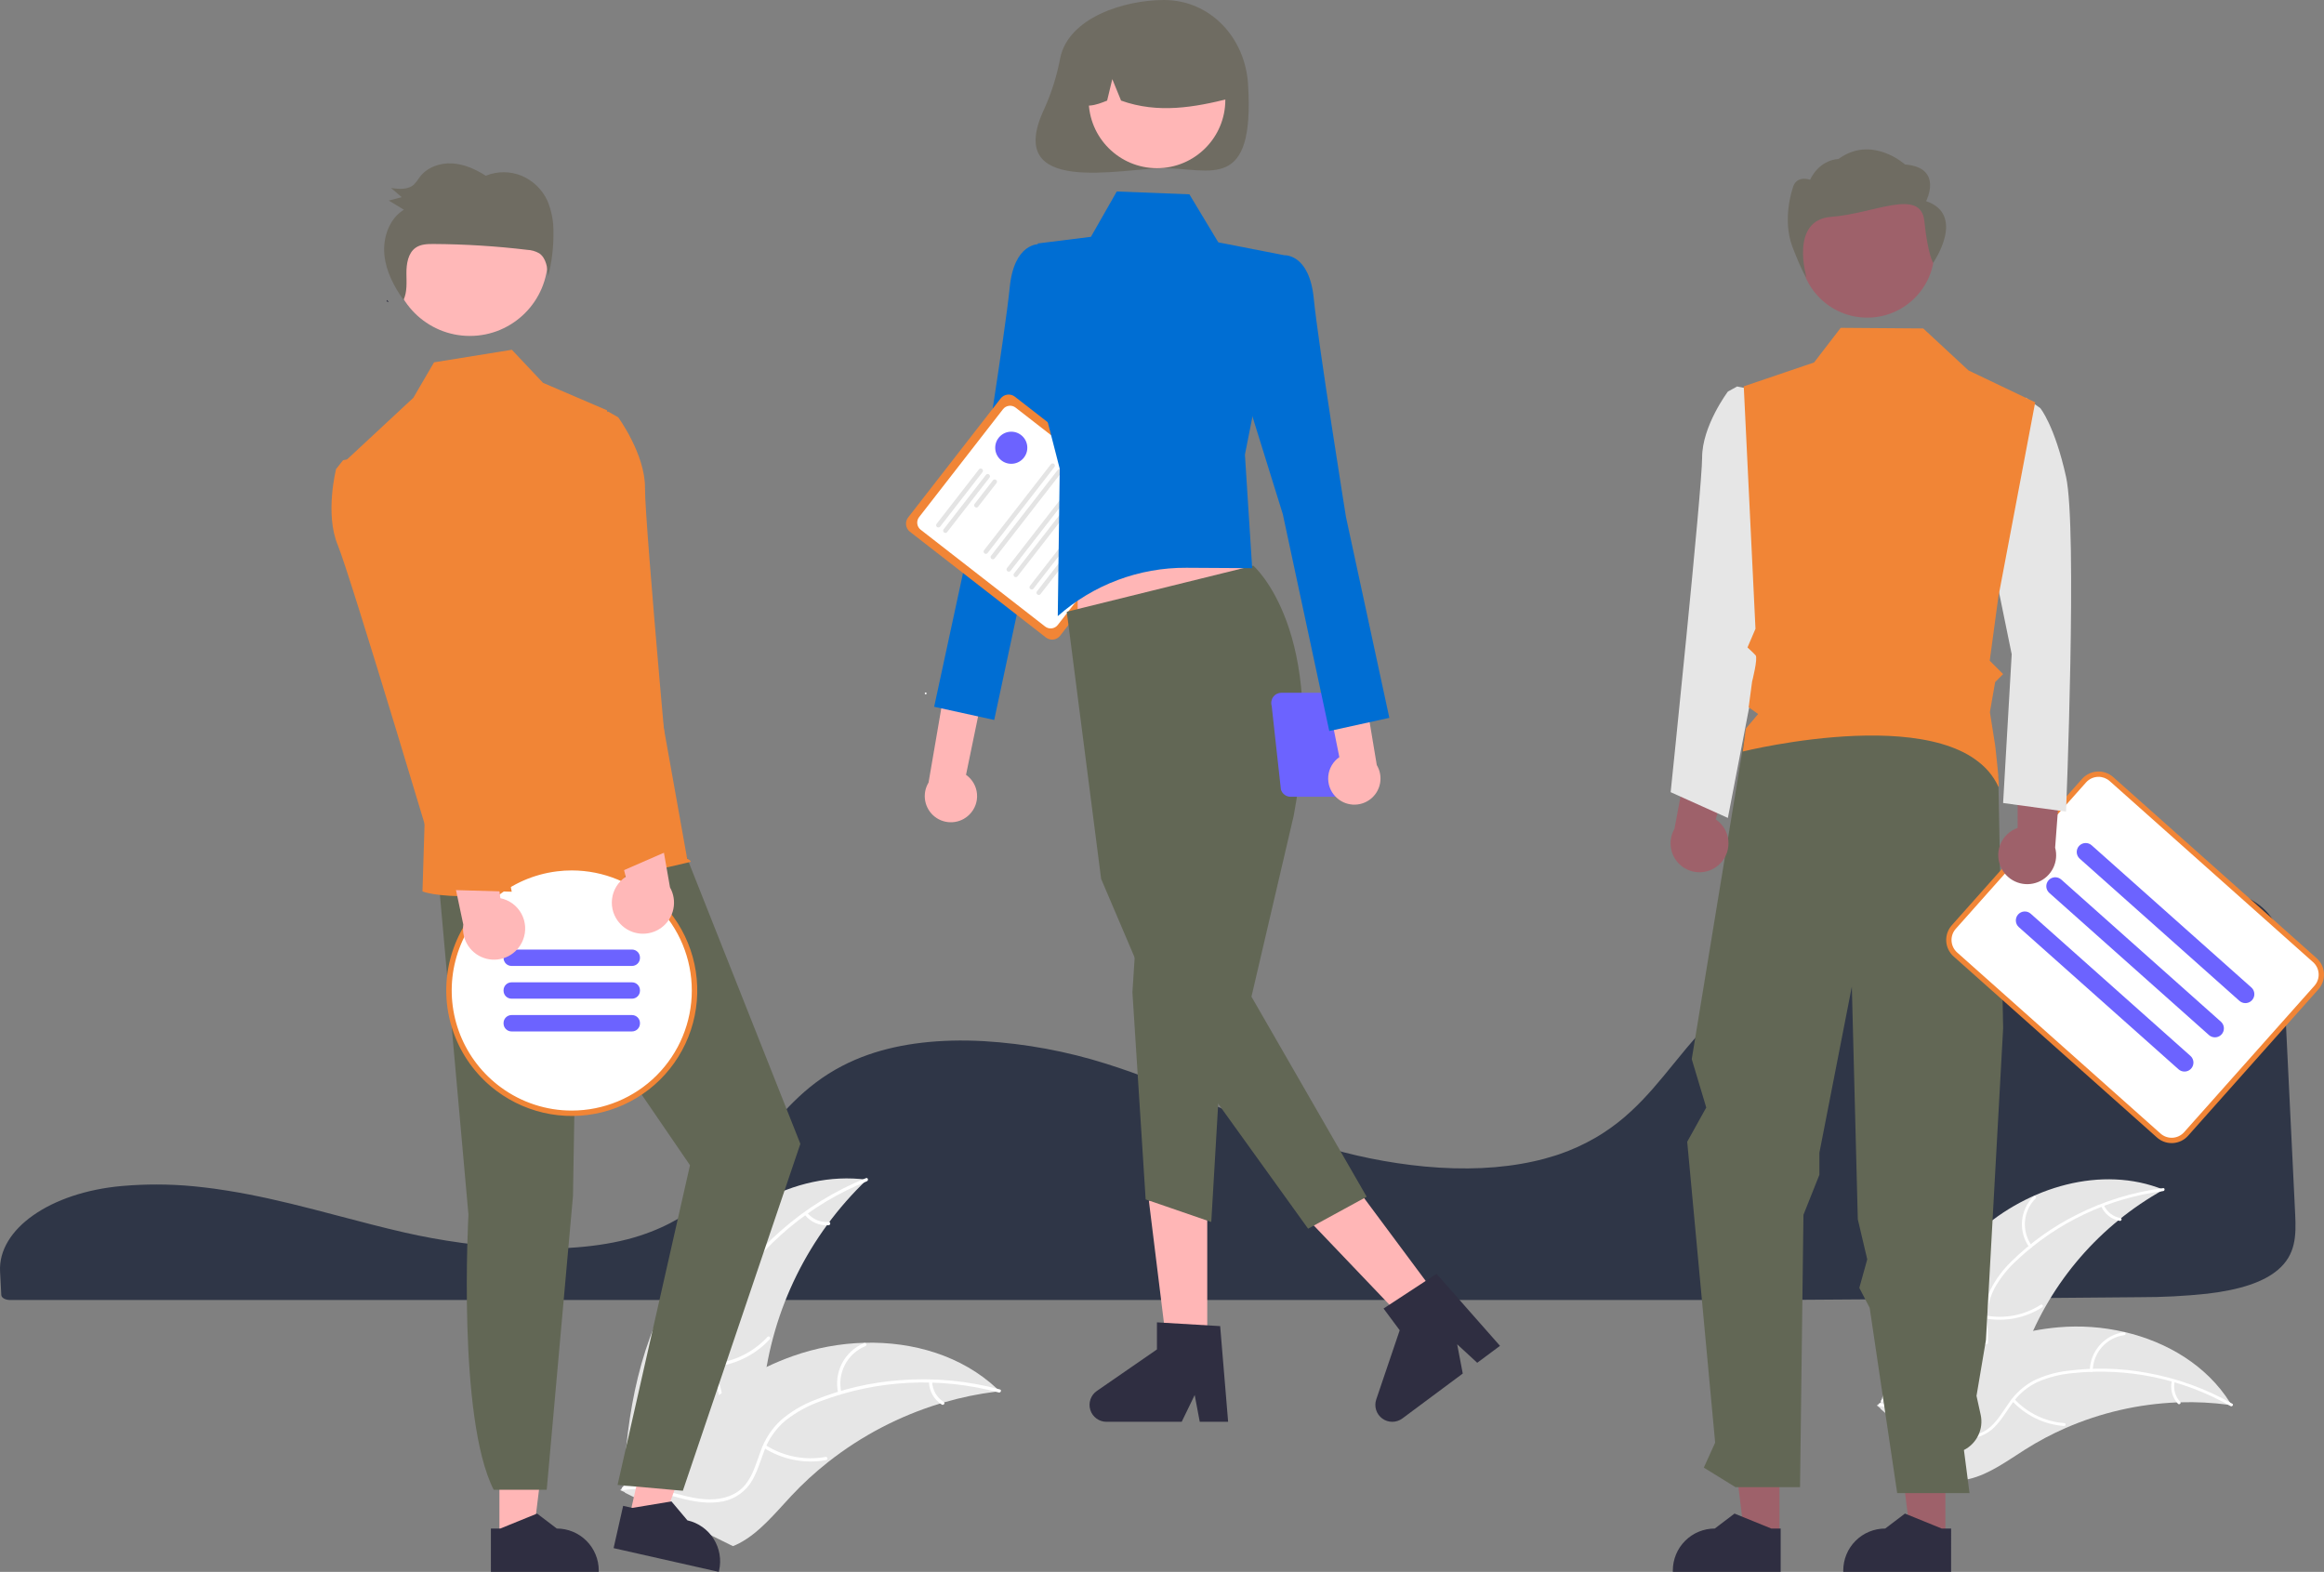 <?xml version="1.0" encoding="UTF-8"?>
<svg xmlns="http://www.w3.org/2000/svg" width="482" height="326" viewBox="0 0 482 326" fill="none">
  <rect x="0" y="0" width="482" height="326" fill="#808080" stroke="none"/>
  <g clip-path="url(#clip0_95_801)">
    <path d="M32.437 245.659C30.149 245.659 27.855 245.753 25.615 245.944L25.29 245.971C10.433 247.285 -0.434 254.905 0.013 263.697L0.1 265.287C0.157 266.291 0.217 267.372 0.267 268.571C0.294 269.162 1.101 269.615 2.105 269.615H367.535C393.299 269.459 418.971 269.262 443.831 269.03C448.494 269.04 453.153 268.798 457.79 268.307C464.699 267.489 469.494 265.868 472.451 263.351H472.452C476.129 260.23 476.245 256.3 476.023 251.859C475.57 242.893 475.121 233.473 474.672 224.082C474.276 215.806 473.882 207.552 473.488 199.649C473.244 194.959 472.702 190.82 468.526 187.656C464 184.235 455.745 182.5 443.991 182.5C443.849 182.5 443.708 182.5 443.564 182.501C406.727 182.632 370.227 195.3 352.739 214.023C350.725 216.179 348.849 218.488 347.034 220.72C344.353 224.018 341.581 227.428 338.272 230.477C336.481 232.151 334.544 233.661 332.484 234.99C332.342 235.088 332.18 235.193 332.008 235.293C331.615 235.549 331.204 235.796 330.803 236.016C328.457 237.371 325.985 238.495 323.422 239.373L323.163 239.459C322.968 239.529 322.757 239.599 322.546 239.662C321.065 240.137 319.528 240.548 317.987 240.881C311.321 242.35 303.741 242.702 295.459 241.927C287.853 241.195 280.345 239.665 273.059 237.362C265.389 234.937 258.21 231.915 251.268 228.992C248.218 227.708 245.064 226.38 241.914 225.122C241.322 224.886 240.74 224.654 240.148 224.423C236.301 222.923 232.813 221.685 229.485 220.637C221.241 218.03 212.706 216.449 204.075 215.93C194.913 215.428 186.839 216.374 180.084 218.735C178.221 219.384 176.408 220.165 174.657 221.074C166.655 225.229 161.723 231.363 156.953 237.294C151.019 244.672 144.883 252.301 132.767 256.257C118.786 260.824 98.379 258.927 83.941 255.626C79.402 254.589 74.868 253.395 70.483 252.24C68.713 251.773 66.94 251.31 65.167 250.85C61.682 249.95 58.83 249.261 56.192 248.679L55.357 248.493C54.893 248.392 54.428 248.291 53.955 248.195C50.821 247.537 47.903 247.019 45.029 246.612L44.349 246.513C42.986 246.333 41.711 246.184 40.461 246.058L39.961 246.009C37.512 245.776 34.977 245.659 32.437 245.659Z" fill="#2F3647"></path>
    <path d="M410.314 255.471C420.596 246.205 435.891 241.545 448.72 246.741C435.56 254.048 425.408 265.775 420.062 279.848C418.019 285.282 416.313 291.539 411.29 294.449C408.164 296.259 404.275 296.348 400.771 295.474C397.266 294.6 394.053 292.848 390.885 291.113L389.983 291.093C394.031 277.855 400.031 264.738 410.314 255.471Z" fill="#E6E6E6"></path>
    <path d="M448.648 247.023C437.285 248.491 426.674 253.503 418.322 261.346C416.494 263.002 414.939 264.937 413.713 267.078C412.586 269.202 412.049 271.589 412.157 273.991C412.212 276.233 412.529 278.519 412.038 280.735C411.771 281.866 411.267 282.927 410.56 283.85C409.853 284.772 408.96 285.535 407.938 286.087C405.427 287.531 402.548 287.986 399.716 288.333C396.572 288.718 393.301 289.069 390.58 290.832C390.25 291.046 389.938 290.522 390.267 290.308C395.001 287.24 400.993 288.356 406.084 286.309C408.459 285.353 410.561 283.676 411.305 281.14C411.956 278.922 411.631 276.564 411.556 274.295C411.416 271.953 411.852 269.613 412.825 267.479C413.938 265.282 415.417 263.291 417.197 261.591C421.145 257.699 425.68 254.452 430.637 251.968C436.278 249.103 442.367 247.224 448.642 246.412C449.03 246.362 449.033 246.973 448.648 247.023Z" fill="white"></path>
    <path d="M420.863 258.662C419.738 257.082 419.21 255.153 419.375 253.22C419.541 251.287 420.387 249.476 421.765 248.11C422.044 247.834 422.485 248.256 422.205 248.532C420.921 249.802 420.132 251.489 419.982 253.289C419.832 255.09 420.33 256.884 421.387 258.349C421.616 258.668 421.091 258.979 420.863 258.662Z" fill="white"></path>
    <path d="M411.979 272.858C415.884 273.55 419.906 272.745 423.243 270.603C423.573 270.39 423.886 270.914 423.556 271.126C420.079 273.349 415.892 274.179 411.83 273.45C411.443 273.38 411.594 272.789 411.979 272.858Z" fill="white"></path>
    <path d="M436.328 249.911C436.636 250.613 437.114 251.227 437.718 251.699C438.322 252.171 439.034 252.486 439.79 252.614C440.178 252.679 440.026 253.27 439.641 253.206C438.807 253.06 438.021 252.712 437.352 252.192C436.683 251.672 436.152 250.996 435.804 250.223C435.765 250.153 435.755 250.071 435.774 249.993C435.794 249.916 435.842 249.848 435.91 249.805C435.979 249.764 436.062 249.752 436.141 249.772C436.219 249.792 436.286 249.842 436.328 249.911Z" fill="white"></path>
    <path d="M462.847 291.431C462.604 291.397 462.36 291.364 462.114 291.334C458.841 290.899 455.537 290.731 452.237 290.832C451.982 290.836 451.723 290.843 451.469 290.854C443.52 291.181 435.701 292.981 428.41 296.163C425.509 297.431 422.71 298.919 420.035 300.612C416.341 302.951 412.522 305.781 408.393 306.735C407.964 306.839 407.528 306.917 407.089 306.968L390.029 292.194C390.007 292.141 389.981 292.092 389.959 292.039L389.251 291.48C389.383 291.383 389.522 291.285 389.654 291.188C389.73 291.132 389.81 291.078 389.886 291.022C389.938 290.985 389.99 290.949 390.035 290.912C390.052 290.9 390.07 290.888 390.084 290.88C390.129 290.844 390.174 290.815 390.216 290.783C390.99 290.234 391.77 289.69 392.555 289.151C392.558 289.147 392.558 289.147 392.565 289.146C398.507 284.978 404.922 281.529 411.676 278.872C411.878 278.796 412.084 278.715 412.295 278.645C415.336 277.514 418.465 276.634 421.65 276.013C423.395 275.678 425.156 275.432 426.926 275.275C431.501 274.88 436.109 275.206 440.581 276.243C449.497 278.311 457.653 283.207 462.484 290.844C462.607 291.039 462.727 291.231 462.847 291.431Z" fill="#E6E6E6"></path>
    <path d="M462.62 291.614C452.664 285.945 441.175 283.557 429.785 284.79C427.328 285.012 424.921 285.62 422.654 286.592C420.476 287.609 418.61 289.192 417.25 291.174C415.944 292.998 414.821 295.014 413.095 296.488C412.2 297.23 411.159 297.774 410.04 298.085C408.92 298.396 407.748 298.466 406.599 298.292C403.725 297.933 401.152 296.562 398.683 295.134C395.941 293.549 393.118 291.859 389.883 291.629C389.491 291.601 389.557 290.994 389.949 291.022C395.576 291.423 399.688 295.922 404.985 297.352C407.457 298.02 410.145 297.946 412.266 296.37C414.12 294.991 415.281 292.913 416.587 291.055C417.885 289.101 419.642 287.495 421.704 286.377C423.915 285.293 426.294 284.594 428.739 284.308C434.234 283.578 439.81 283.716 445.262 284.718C451.491 285.827 457.485 287.993 462.983 291.123C463.323 291.317 462.958 291.807 462.62 291.614Z" fill="white"></path>
    <path d="M433.43 284.177C433.482 282.238 434.222 280.381 435.518 278.937C436.814 277.493 438.58 276.556 440.502 276.295C440.891 276.243 440.99 276.845 440.6 276.897C438.81 277.137 437.164 278.01 435.961 279.357C434.757 280.704 434.074 282.437 434.036 284.243C434.027 284.636 433.421 284.568 433.43 284.177Z" fill="white"></path>
    <path d="M417.79 290.163C420.491 293.066 424.187 294.845 428.142 295.144C428.533 295.173 428.467 295.78 428.076 295.751C423.962 295.432 420.119 293.573 417.315 290.545C417.048 290.256 417.525 289.875 417.79 290.163Z" fill="white"></path>
    <path d="M451.045 286.501C450.868 287.248 450.88 288.026 451.078 288.767C451.277 289.507 451.656 290.187 452.182 290.745C452.453 291.03 451.975 291.411 451.707 291.127C451.128 290.508 450.71 289.757 450.489 288.939C450.268 288.121 450.251 287.262 450.439 286.436C450.45 286.356 450.491 286.284 450.553 286.234C450.616 286.184 450.695 286.159 450.775 286.165C450.855 286.174 450.928 286.215 450.979 286.278C451.03 286.341 451.053 286.421 451.045 286.501Z" fill="white"></path>
    <path d="M141.139 264.688C149.559 251.916 164.62 242.677 179.787 244.665C167.745 256.142 160.149 271.508 158.345 288.047C157.672 294.427 157.589 301.594 153.025 306.104C150.186 308.91 146.051 310.086 142.06 310.127C138.068 310.167 134.145 309.187 130.274 308.213L129.304 308.442C129.95 293.158 132.719 277.46 141.139 264.688Z" fill="#E6E6E6"></path>
    <path d="M179.788 244.986C168.044 249.718 158.09 258.03 151.339 268.742C149.844 271.023 148.719 273.524 148.003 276.155C147.389 278.74 147.479 281.443 148.262 283.982C148.945 286.364 149.92 288.722 150.012 291.228C150.04 292.512 149.796 293.788 149.297 294.971C148.798 296.154 148.054 297.218 147.115 298.093C144.831 300.336 141.878 301.623 138.946 302.782C135.691 304.069 132.289 305.354 129.869 307.998C129.576 308.318 129.096 307.844 129.389 307.524C133.599 302.925 140.318 302.453 145.193 298.846C147.468 297.163 149.249 294.784 149.34 291.865C149.419 289.312 148.416 286.88 147.704 284.474C146.903 282.009 146.718 279.384 147.166 276.831C147.745 274.172 148.772 271.631 150.204 269.317C153.343 264.056 157.291 259.321 161.901 255.287C167.137 250.653 173.127 246.949 179.613 244.335C180.014 244.173 180.187 244.825 179.788 244.986Z" fill="white"></path>
    <path d="M153.31 265.165C151.667 263.788 150.566 261.872 150.205 259.759C149.844 257.645 150.246 255.473 151.339 253.628C151.561 253.256 152.151 253.584 151.928 253.957C150.907 255.672 150.533 257.697 150.873 259.664C151.213 261.631 152.245 263.412 153.783 264.685C154.117 264.962 153.642 265.441 153.31 265.165Z" fill="white"></path>
    <path d="M147.757 282.82C152.126 282.473 156.203 280.493 159.177 277.274C159.471 276.954 159.951 277.428 159.657 277.747C156.556 281.091 152.309 283.144 147.762 283.494C147.329 283.527 147.326 282.853 147.757 282.82Z" fill="white"></path>
    <path d="M167.415 251.502C167.94 252.168 168.622 252.692 169.399 253.029C170.177 253.365 171.026 253.503 171.87 253.431C172.303 253.392 172.305 254.067 171.875 254.105C170.942 254.181 170.004 254.027 169.144 253.657C168.285 253.287 167.528 252.712 166.942 251.983C166.881 251.919 166.846 251.834 166.846 251.745C166.845 251.656 166.878 251.571 166.938 251.506C167.001 251.443 167.087 251.407 167.176 251.406C167.265 251.405 167.351 251.44 167.415 251.502Z" fill="white"></path>
    <path d="M207.328 288.531C207.058 288.563 206.788 288.595 206.516 288.631C202.895 289.077 199.315 289.817 195.813 290.843C195.541 290.918 195.267 290.998 194.998 291.08C186.587 293.642 178.725 297.742 171.812 303.174C169.063 305.337 166.482 307.707 164.093 310.263C160.793 313.792 157.496 317.881 153.345 320.05C152.914 320.281 152.47 320.486 152.014 320.662L129.658 309.608C129.62 309.557 129.579 309.512 129.541 309.461L128.628 309.06C128.742 308.92 128.863 308.777 128.977 308.636C129.043 308.555 129.114 308.475 129.18 308.394C129.225 308.34 129.271 308.286 129.309 308.235C129.324 308.217 129.339 308.2 129.352 308.187C129.39 308.136 129.43 308.092 129.466 308.046C130.142 307.244 130.824 306.445 131.514 305.65C131.516 305.645 131.516 305.645 131.524 305.642C136.792 299.595 142.611 293.934 149.105 289.337C149.3 289.199 149.498 289.055 149.704 288.922C152.642 286.866 155.744 285.054 158.978 283.503C160.751 282.66 162.566 281.907 164.415 281.247C169.198 279.551 174.217 278.618 179.289 278.482C189.4 278.213 199.485 281.181 206.776 288.004C206.962 288.179 207.144 288.351 207.328 288.531Z" fill="#E6E6E6"></path>
    <path d="M207.137 288.79C194.911 285.497 181.959 286.14 170.12 290.628C167.554 291.549 165.149 292.868 162.994 294.538C160.948 296.233 159.392 298.444 158.489 300.943C157.6 303.256 156.959 305.726 155.524 307.783C154.773 308.824 153.811 309.696 152.7 310.34C151.589 310.984 150.355 311.386 149.078 311.519C145.905 311.934 142.771 311.184 139.733 310.344C136.359 309.412 132.87 308.39 129.346 309.043C128.919 309.122 128.821 308.455 129.248 308.376C135.378 307.239 141.027 310.907 147.09 310.963C149.92 310.989 152.774 310.163 154.604 307.886C156.204 305.896 156.867 303.35 157.747 301C158.592 298.549 160.024 296.343 161.919 294.573C163.982 292.799 166.331 291.389 168.867 290.403C174.542 288.093 180.544 286.689 186.654 286.244C193.624 285.697 200.637 286.346 207.388 288.164C207.806 288.277 207.552 288.902 207.137 288.79Z" fill="white"></path>
    <path d="M173.847 288.958C173.364 286.869 173.639 284.677 174.623 282.772C175.606 280.867 177.235 279.374 179.218 278.56C179.62 278.396 179.893 279.013 179.491 279.177C177.643 279.932 176.126 281.323 175.213 283.098C174.3 284.874 174.052 286.917 174.514 288.86C174.614 289.282 173.946 289.378 173.847 288.958Z" fill="white"></path>
    <path d="M158.785 299.711C162.482 302.065 166.93 302.939 171.242 302.159C171.669 302.081 171.767 302.748 171.34 302.826C166.852 303.629 162.225 302.71 158.383 300.252C158.017 300.018 158.421 299.478 158.785 299.711Z" fill="white"></path>
    <path d="M193.334 286.543C193.353 287.39 193.582 288.219 194 288.956C194.418 289.693 195.013 290.314 195.731 290.765C196.099 290.994 195.695 291.534 195.329 291.306C194.538 290.805 193.882 290.118 193.418 289.304C192.954 288.491 192.696 287.577 192.667 286.641C192.657 286.553 192.681 286.465 192.734 286.393C192.787 286.322 192.864 286.274 192.952 286.258C193.04 286.246 193.13 286.268 193.201 286.322C193.273 286.375 193.321 286.454 193.334 286.543Z" fill="white"></path>
    <path d="M201.062 168.931C201.621 168.375 202.051 167.704 202.322 166.964C202.593 166.224 202.699 165.433 202.631 164.648C202.564 163.862 202.325 163.102 201.931 162.419C201.538 161.736 201 161.147 200.354 160.695L209.154 118.103L199.66 121.098L192.581 162.302C191.893 163.437 191.645 164.785 191.884 166.09C192.123 167.395 192.832 168.567 193.878 169.385C194.923 170.202 196.232 170.607 197.556 170.523C198.88 170.44 200.128 169.873 201.062 168.931Z" fill="#FFB6B6"></path>
    <path d="M221.401 55.082L215.52 50.642C215.52 50.642 210.332 50.275 209.414 59.632C208.495 68.988 202.742 104.899 202.742 104.899L193.743 146.582L206.2 149.317L215.838 104.333L225.487 73.298L221.401 55.082Z" fill="#006ED3"></path>
    <path d="M216.921 132.212L188.712 110.275C188.272 109.933 187.987 109.43 187.918 108.877C187.848 108.324 188.001 107.767 188.343 107.326L207.536 82.639C207.879 82.2 208.381 81.914 208.934 81.845C209.487 81.776 210.044 81.929 210.485 82.27L238.694 104.207C239.133 104.549 239.419 105.052 239.488 105.605C239.557 106.158 239.404 106.716 239.063 107.156L219.87 131.843C219.527 132.282 219.024 132.568 218.472 132.637C217.919 132.706 217.361 132.553 216.921 132.212Z" fill="#F18536"></path>
    <path d="M216.766 129.942L190.95 109.866C190.56 109.562 190.306 109.116 190.245 108.625C190.184 108.134 190.319 107.639 190.622 107.248L208.022 84.868C208.326 84.478 208.772 84.224 209.263 84.163C209.754 84.101 210.249 84.237 210.64 84.54L236.456 104.616C236.846 104.92 237.1 105.367 237.161 105.857C237.223 106.348 237.087 106.843 236.784 107.234L219.384 129.614C219.08 130.004 218.634 130.258 218.143 130.319C217.652 130.381 217.157 130.245 216.766 129.942Z" fill="white"></path>
    <path d="M194.334 109.297C194.237 109.221 194.173 109.109 194.158 108.986C194.143 108.864 194.177 108.74 194.252 108.642L203.03 97.352C203.106 97.255 203.217 97.191 203.34 97.176C203.401 97.168 203.463 97.173 203.522 97.189C203.581 97.205 203.636 97.233 203.684 97.27C203.733 97.308 203.773 97.355 203.803 97.408C203.834 97.461 203.853 97.52 203.861 97.581C203.868 97.641 203.864 97.703 203.848 97.762C203.832 97.821 203.804 97.876 203.766 97.925L194.989 109.215C194.913 109.312 194.801 109.376 194.678 109.391C194.556 109.407 194.432 109.373 194.334 109.297Z" fill="#E4E4E4"></path>
    <path d="M195.789 110.428C195.692 110.352 195.628 110.24 195.613 110.118C195.598 109.995 195.632 109.871 195.707 109.774L204.485 98.484C204.561 98.386 204.672 98.322 204.795 98.307C204.918 98.292 205.042 98.326 205.139 98.402C205.237 98.478 205.301 98.589 205.316 98.712C205.331 98.835 205.297 98.959 205.221 99.056L196.444 110.346C196.368 110.444 196.256 110.507 196.133 110.523C196.011 110.538 195.887 110.504 195.789 110.428Z" fill="#E4E4E4"></path>
    <path d="M202.217 105.163C202.119 105.087 202.056 104.976 202.041 104.853C202.025 104.73 202.059 104.606 202.135 104.509L205.94 99.615C205.978 99.566 206.024 99.526 206.078 99.495C206.131 99.465 206.19 99.445 206.25 99.438C206.311 99.43 206.373 99.434 206.432 99.451C206.491 99.467 206.547 99.495 206.595 99.532C206.643 99.57 206.684 99.617 206.714 99.67C206.744 99.723 206.764 99.782 206.771 99.843C206.779 99.904 206.775 99.966 206.758 100.025C206.742 100.084 206.714 100.139 206.676 100.187L202.871 105.081C202.795 105.179 202.684 105.242 202.561 105.258C202.438 105.273 202.315 105.239 202.217 105.163Z" fill="#E4E4E4"></path>
    <path d="M204.178 114.767C204.08 114.691 204.017 114.58 204.002 114.457C203.986 114.334 204.02 114.21 204.096 114.113L217.953 96.289C217.991 96.241 218.037 96.2 218.091 96.17C218.144 96.14 218.203 96.12 218.263 96.113C218.324 96.105 218.386 96.109 218.445 96.126C218.504 96.142 218.559 96.17 218.608 96.207C218.656 96.245 218.696 96.292 218.727 96.345C218.757 96.398 218.776 96.457 218.784 96.518C218.792 96.578 218.787 96.64 218.771 96.699C218.755 96.758 218.727 96.813 218.689 96.862L204.832 114.685C204.756 114.783 204.645 114.846 204.522 114.862C204.399 114.877 204.276 114.843 204.178 114.767Z" fill="#E4E4E4"></path>
    <path d="M205.633 115.898C205.536 115.822 205.472 115.711 205.457 115.588C205.441 115.465 205.475 115.342 205.551 115.244L219.408 97.42C219.446 97.372 219.493 97.332 219.546 97.301C219.599 97.271 219.658 97.251 219.718 97.244C219.779 97.236 219.841 97.241 219.9 97.257C219.959 97.273 220.014 97.301 220.063 97.338C220.111 97.376 220.151 97.423 220.182 97.476C220.212 97.529 220.232 97.588 220.239 97.649C220.247 97.71 220.242 97.771 220.226 97.83C220.21 97.889 220.182 97.945 220.145 97.993L206.287 115.817C206.211 115.914 206.1 115.977 205.977 115.993C205.855 116.008 205.731 115.974 205.633 115.898Z" fill="#E4E4E4"></path>
    <path d="M208.936 118.466C208.838 118.39 208.775 118.279 208.759 118.156C208.744 118.033 208.778 117.91 208.854 117.812L222.711 99.989C222.749 99.94 222.795 99.9 222.849 99.869C222.902 99.839 222.96 99.82 223.021 99.812C223.082 99.804 223.144 99.809 223.203 99.825C223.262 99.841 223.317 99.869 223.365 99.907C223.414 99.944 223.454 99.991 223.484 100.044C223.515 100.097 223.534 100.156 223.542 100.217C223.549 100.278 223.545 100.339 223.529 100.398C223.513 100.457 223.485 100.513 223.447 100.561L209.59 118.385C209.514 118.482 209.403 118.546 209.28 118.561C209.157 118.576 209.033 118.542 208.936 118.466Z" fill="#E4E4E4"></path>
    <path d="M210.39 119.598C210.292 119.522 210.229 119.41 210.214 119.287C210.198 119.165 210.232 119.041 210.308 118.943L224.165 101.12C224.203 101.071 224.249 101.031 224.303 101.001C224.356 100.97 224.415 100.951 224.475 100.943C224.536 100.936 224.598 100.94 224.657 100.956C224.716 100.973 224.771 101 224.82 101.038C224.868 101.075 224.908 101.122 224.939 101.175C224.969 101.229 224.988 101.287 224.996 101.348C225.004 101.409 224.999 101.471 224.983 101.53C224.967 101.589 224.939 101.644 224.901 101.692L211.044 119.516C210.968 119.613 210.857 119.677 210.734 119.692C210.611 119.708 210.488 119.674 210.39 119.598Z" fill="#E4E4E4"></path>
    <path d="M213.693 122.166C213.595 122.09 213.532 121.978 213.516 121.856C213.501 121.733 213.535 121.609 213.611 121.511L227.468 103.688C227.505 103.64 227.552 103.599 227.605 103.569C227.659 103.538 227.717 103.519 227.778 103.511C227.839 103.504 227.9 103.508 227.96 103.524C228.019 103.541 228.074 103.568 228.122 103.606C228.171 103.644 228.211 103.69 228.241 103.744C228.272 103.797 228.291 103.855 228.299 103.916C228.306 103.977 228.302 104.039 228.286 104.098C228.269 104.157 228.242 104.212 228.204 104.26L214.347 122.084C214.271 122.181 214.159 122.245 214.037 122.26C213.914 122.276 213.79 122.242 213.693 122.166Z" fill="#E4E4E4"></path>
    <path d="M215.148 123.297C215.05 123.221 214.987 123.109 214.971 122.987C214.956 122.864 214.99 122.74 215.066 122.643L228.923 104.819C228.999 104.722 229.11 104.659 229.233 104.644C229.355 104.629 229.479 104.663 229.576 104.738C229.674 104.814 229.737 104.926 229.753 105.048C229.768 105.17 229.735 105.294 229.659 105.392L215.802 123.215C215.726 123.313 215.615 123.376 215.492 123.392C215.369 123.407 215.245 123.373 215.148 123.297Z" fill="#E4E4E4"></path>
    <path d="M191.987 143.996C192.093 143.996 192.179 143.911 192.179 143.805C192.179 143.699 192.093 143.613 191.987 143.613C191.882 143.613 191.796 143.699 191.796 143.805C191.796 143.911 191.882 143.996 191.987 143.996Z" fill="white"></path>
    <path d="M219.889 12.04C219.216 15.659 218.111 19.184 216.6 22.54C207.943 40.855 232.595 34.886 241.405 34.886C251.037 34.886 260.254 39.951 258.846 17.443C258.245 7.828 251.037 0 241.405 0C233.178 0 221.61 3.657 219.889 12.04Z" fill="#6F6C62"></path>
    <path d="M250.385 280.652H242.178L238.272 248.994H250.385V280.652Z" fill="#FFB6B6"></path>
    <path d="M254.715 294.873H248.83L247.78 289.316L245.089 294.873H229.48C228.732 294.873 228.003 294.634 227.4 294.19C226.798 293.747 226.352 293.123 226.13 292.408C225.907 291.694 225.919 290.927 226.163 290.219C226.407 289.512 226.87 288.901 227.486 288.476L239.951 279.866V274.248L253.062 275.031L254.715 294.873Z" fill="#2F2E41"></path>
    <path d="M299.14 270.294L292.554 275.192L270.532 252.119L280.252 244.89L299.14 270.294Z" fill="#FFB6B6"></path>
    <path d="M311.101 279.121L306.379 282.633L302.22 278.801L303.377 284.866L290.851 294.181C290.25 294.627 289.523 294.87 288.775 294.874C288.027 294.878 287.297 294.643 286.692 294.202C286.087 293.762 285.639 293.14 285.412 292.426C285.186 291.713 285.194 290.946 285.434 290.238L290.3 275.89L286.948 271.381L297.936 264.185L311.101 279.121Z" fill="#2F2E41"></path>
    <path d="M223.506 134.952L262.463 128.883L254.716 105.574H223.506V134.952Z" fill="#FFB6B6"></path>
    <path d="M259.939 117.314C259.939 117.314 275.51 130.768 268.325 169.123L259.555 206.704L283.451 248.196L271.3 254.824L241.852 213.89L228.377 182.278L221.249 126.874L259.939 117.314Z" fill="#626755"></path>
    <path d="M235.804 191.287L234.867 205.793L237.609 248.748L251.22 253.435L253.798 209.423L235.804 191.287Z" fill="#626755"></path>
    <path d="M231.62 39.713L246.679 40.301L252.68 50.264L266.373 52.938L258.199 94.295L259.702 117.836L246.068 117.753C236.242 117.693 226.739 121.263 219.383 127.778L219.791 97.221L213.927 74.411L215.245 50.492L226.26 49.115L231.62 39.713Z" fill="#006ED3"></path>
    <path d="M239.963 34.881C247.79 34.881 254.135 28.535 254.135 20.707C254.135 12.879 247.79 6.533 239.963 6.533C232.135 6.533 225.79 12.879 225.79 20.707C225.79 28.535 232.135 34.881 239.963 34.881Z" fill="#FFB6B6"></path>
    <path d="M230.338 6.258C232.821 4.744 235.666 3.925 238.574 3.887C241.483 3.848 244.348 4.592 246.87 6.04C249.393 7.489 251.48 9.588 252.914 12.119C254.347 14.65 255.075 17.52 255.02 20.428C247.798 22.241 240.211 23.629 232.51 20.862L230.691 16.41L229.619 20.865C227.273 21.824 224.922 22.635 222.571 20.856C222.475 17.956 223.141 15.081 224.504 12.52C225.867 9.958 227.879 7.799 230.338 6.258Z" fill="#6F6C62"></path>
    <path d="M263.752 146.413L265.662 163.753C265.795 164.186 266.064 164.564 266.428 164.833C266.792 165.102 267.232 165.247 267.685 165.247H276.492C276.944 165.247 277.385 165.102 277.749 164.833C278.113 164.564 278.382 164.186 278.515 163.753L280.097 150.462C280.554 150.686 281.057 150.799 281.566 150.79C282.075 150.782 282.574 150.653 283.023 150.413C283.472 150.174 283.858 149.832 284.149 149.415C284.44 148.997 284.627 148.517 284.696 148.013C284.765 147.509 284.714 146.995 284.546 146.515C284.378 146.035 284.099 145.601 283.73 145.25C283.362 144.899 282.916 144.64 282.429 144.495C281.941 144.35 281.426 144.323 280.926 144.416C280.728 144.182 280.482 143.995 280.205 143.867C279.928 143.739 279.626 143.673 279.32 143.673H265.775C265.444 143.673 265.117 143.751 264.821 143.9C264.526 144.05 264.269 144.266 264.072 144.533C263.875 144.799 263.744 145.108 263.688 145.434C263.633 145.761 263.654 146.096 263.752 146.413ZM280.374 149.564L281.343 146.413C281.455 146.049 281.466 145.662 281.375 145.292C281.416 145.29 281.455 145.28 281.497 145.28C282.106 145.28 282.69 145.522 283.12 145.952C283.55 146.383 283.792 146.966 283.792 147.575C283.792 148.184 283.55 148.767 283.12 149.198C282.69 149.628 282.106 149.87 281.497 149.87C281.102 149.868 280.715 149.762 280.374 149.564Z" fill="#6C63FF"></path>
    <path d="M277.032 165.259C276.476 164.7 276.049 164.027 275.782 163.285C275.515 162.544 275.413 161.753 275.485 160.968C275.556 160.183 275.799 159.423 276.195 158.742C276.592 158.061 277.134 157.476 277.781 157.026L269.198 114.391L278.676 117.434L285.547 158.674C286.229 159.812 286.47 161.161 286.224 162.465C285.979 163.769 285.263 164.937 284.214 165.749C283.164 166.561 281.853 166.959 280.53 166.869C279.206 166.779 277.961 166.206 277.032 165.259Z" fill="#FFB6B6"></path>
    <path d="M260.492 57.377L266.373 52.938C266.373 52.938 271.56 52.57 272.479 61.927C273.398 71.283 279.151 107.194 279.151 107.194L288.15 148.877L275.693 151.612L266.054 106.628L256.406 75.594L260.492 57.377Z" fill="#006ED3"></path>
    <path d="M209.737 96.189C211.576 96.189 213.066 94.698 213.066 92.859C213.066 91.021 211.576 89.53 209.737 89.53C207.899 89.53 206.408 91.021 206.408 92.859C206.408 94.698 207.899 96.189 209.737 96.189Z" fill="#6C63FF"></path>
    <path d="M103.583 319.275L110.521 319.274L113.821 292.512L103.582 292.513L103.583 319.275Z" fill="#FFB6B6"></path>
    <path d="M101.813 317.009L103.766 317.009L111.39 313.908L115.476 317.009C117.785 317.009 120 317.926 121.633 319.559C123.266 321.192 124.183 323.407 124.183 325.716V325.999L101.814 326L101.813 317.009Z" fill="#2F2E41"></path>
    <path d="M130.467 314.902L137.234 316.43L146.348 291.053L136.36 288.797L130.467 314.902Z" fill="#FFB6B6"></path>
    <path d="M129.24 312.303L131.144 312.733L139.264 311.388L142.567 315.312L142.567 315.312C144.82 315.821 146.778 317.204 148.011 319.156C149.244 321.109 149.651 323.471 149.142 325.724L149.08 326L127.26 321.073L129.24 312.303Z" fill="#2F2E41"></path>
    <path d="M90.883 181.615L97.156 251.909C97.156 251.909 94.806 294.111 102.391 308.962H113.391L118.837 248.055L119.521 207.175L143.104 241.664L128.083 307.966L141.622 309.176L165.997 237.224L139.218 169.677L90.883 181.615Z" fill="#626755"></path>
    <path d="M97.452 69.672C106.388 69.672 113.631 62.427 113.631 53.491C113.631 44.555 106.388 37.31 97.452 37.31C88.517 37.31 81.273 44.555 81.273 53.491C81.273 62.427 88.517 69.672 97.452 69.672Z" fill="#FFB8B8"></path>
    <path d="M125.894 85.091L112.621 79.395L106.16 72.541L90.018 75.145L85.736 82.489L71.872 95.381L88.115 168.832L87.623 184.874C87.623 184.874 98.019 189.555 143.104 178.778C143.645 178.649 142.513 178.083 142.513 178.083L125.894 85.091Z" fill="#F18536"></path>
    <path d="M80.63 62.672C80.517 62.518 80.405 62.363 80.295 62.207C80.25 62.301 80.215 62.398 80.164 62.489L80.63 62.672Z" fill="#2F2E41"></path>
    <path d="M113.546 41.656C112.465 39.299 110.536 37.436 108.145 36.437C105.774 35.48 103.124 35.483 100.755 36.443C98.617 35.092 96.24 34.02 93.737 33.888C91.234 33.755 88.588 34.683 87.046 36.728C86.701 37.267 86.31 37.775 85.877 38.246C84.637 39.395 82.753 39.229 81.105 38.994C81.844 39.628 82.584 40.261 83.323 40.895C82.428 41.129 81.534 41.362 80.639 41.596C81.683 42.23 82.727 42.863 83.771 43.496C80.74 45.316 79.362 49.287 79.726 52.894C80.07 56.309 81.719 59.431 83.689 62.207C84.475 60.548 84.306 58.562 84.293 56.694C84.28 54.72 84.629 52.478 86.211 51.374C87.278 50.63 88.65 50.597 89.937 50.604C96.427 50.639 102.911 51.044 109.355 51.816C110.23 51.854 111.083 52.101 111.842 52.537C113.267 53.51 113.545 55.517 113.688 57.277C114.441 54.37 114.809 51.377 114.784 48.374C114.847 46.073 114.425 43.783 113.546 41.656Z" fill="#6F6C62"></path>
    <path d="M118.583 230.892C132.647 230.892 144.048 219.49 144.048 205.424C144.048 191.359 132.647 179.957 118.583 179.957C104.52 179.957 93.119 191.359 93.119 205.424C93.119 219.49 104.52 230.892 118.583 230.892Z" fill="white"></path>
    <path d="M118.583 179.391C117.274 179.391 115.967 179.49 114.673 179.686C114.011 179.782 113.366 179.906 112.726 180.059C108.028 181.142 103.724 183.509 100.293 186.896C96.862 190.283 94.439 194.557 93.296 199.241C92.152 203.925 92.332 208.834 93.815 213.422C95.299 218.009 98.028 222.094 101.697 225.221C102.133 225.589 102.574 225.945 103.033 226.285C106.336 228.748 110.178 230.392 114.24 231.081C118.303 231.769 122.472 231.483 126.402 230.246C130.333 229.008 133.914 226.855 136.85 223.963C139.786 221.071 141.993 217.524 143.29 213.612C144.587 209.7 144.937 205.536 144.311 201.463C143.684 197.39 142.1 193.523 139.688 190.182C137.275 186.841 134.104 184.12 130.435 182.244C126.766 180.368 122.704 179.39 118.583 179.391ZM118.583 230.326C113.289 230.331 108.132 228.639 103.87 225.498C103.406 225.159 102.959 224.808 102.524 224.434C98.948 221.418 96.295 217.455 94.869 213C93.443 208.544 93.302 203.777 94.46 199.245C95.62 194.713 98.032 190.6 101.422 187.376C104.812 184.153 109.042 181.95 113.626 181.021C114.26 180.891 114.893 180.789 115.539 180.71C116.549 180.585 117.565 180.522 118.583 180.523C125.186 180.523 131.519 183.147 136.189 187.817C140.858 192.486 143.481 198.82 143.481 205.424C143.481 212.029 140.858 218.362 136.189 223.032C131.519 227.702 125.186 230.326 118.583 230.326Z" fill="#F18536"></path>
    <path d="M106.094 200.331H131.074C131.989 200.331 132.73 199.589 132.73 198.674V198.593C132.73 197.677 131.989 196.935 131.074 196.935H106.094C105.179 196.935 104.437 197.677 104.437 198.593V198.674C104.437 199.589 105.179 200.331 106.094 200.331Z" fill="#6C63FF"></path>
    <path d="M106.094 207.122H131.074C131.989 207.122 132.73 206.38 132.73 205.465V205.384C132.73 204.469 131.989 203.727 131.074 203.727H106.094C105.179 203.727 104.437 204.469 104.437 205.384V205.465C104.437 206.38 105.179 207.122 106.094 207.122Z" fill="#6C63FF"></path>
    <path d="M106.094 213.914H131.074C131.989 213.914 132.73 213.172 132.73 212.256V212.175C132.73 211.26 131.989 210.518 131.074 210.518H106.094C105.179 210.518 104.437 211.26 104.437 212.175V212.256C104.437 213.172 105.179 213.914 106.094 213.914Z" fill="#6C63FF"></path>
    <path d="M403.474 318.411L396.199 318.41L392.738 290.348L403.475 290.349L403.474 318.411Z" fill="#9E616A"></path>
    <path d="M369.059 318.411L361.785 318.41L358.324 290.348L369.061 290.349L369.059 318.411Z" fill="#9E616A"></path>
    <path d="M369.315 326L346.945 325.999V325.716C346.945 323.407 347.863 321.192 349.496 319.559C351.128 317.926 353.343 317.009 355.652 317.009H355.653L359.739 313.908L367.362 317.009L369.315 317.009L369.315 326Z" fill="#2F2E41"></path>
    <path d="M404.662 326L382.293 325.999V325.716C382.293 323.407 383.211 321.192 384.843 319.559C386.476 317.926 388.691 317.009 391 317.009H391L395.086 313.908L402.71 317.009L404.663 317.009L404.662 326Z" fill="#2F2E41"></path>
    <path d="M361.923 152.333L350.868 219.658L353.877 229.691L349.929 236.796L355.726 299.198L353.373 304.38L359.949 308.435H373.329L374.039 251.943L377.344 243.648V239.077L384.072 204.629L385.311 252.871L387.268 261.179L385.624 267.094L387.773 271.237L393.479 309.666H408.482L407.322 300.726C408.629 300.064 409.679 298.987 410.307 297.663C410.935 296.34 411.105 294.845 410.791 293.414L409.93 289.495L411.888 277.909L415.454 213.268L414.448 161.111L396.897 147.688L361.923 152.333Z" fill="#626755"></path>
    <path d="M387.268 65.879C394.966 65.879 401.207 59.637 401.207 51.937C401.207 44.238 394.966 37.996 387.268 37.996C379.569 37.996 373.328 44.238 373.328 51.937C373.328 59.637 379.569 65.879 387.268 65.879Z" fill="#9E616A"></path>
    <path d="M356.811 179.049C357.418 178.422 357.88 177.67 358.164 176.845C358.449 176.021 358.549 175.144 358.458 174.276C358.367 173.408 358.087 172.571 357.637 171.824C357.187 171.076 356.579 170.436 355.856 169.949L361.276 149.448L350.833 152.961L347.287 171.891C346.549 173.161 346.302 174.657 346.594 176.097C346.886 177.536 347.696 178.819 348.87 179.701C350.044 180.583 351.501 181.004 352.964 180.884C354.428 180.764 355.797 180.111 356.811 179.049Z" fill="#9E616A"></path>
    <path d="M362.517 80.619L360.275 80.154L358.363 81.213C358.363 81.213 353.023 88.334 353.023 94.862C353.023 101.389 346.496 164.292 346.496 164.292L358.363 169.633L367.857 120.379L362.517 80.619Z" fill="#E6E6E6"></path>
    <path d="M399.475 41.716C399.475 41.716 403.121 34.745 395.1 34.112C395.1 34.112 388.262 27.908 381.292 32.978C381.292 32.978 377.49 32.978 375.411 37.28C375.411 37.28 372.421 36.146 371.764 39.181C371.764 39.181 369.576 45.518 371.764 51.221C373.952 56.925 374.679 57.558 374.679 57.558C374.679 57.558 371.084 45.601 379.835 44.968C388.586 44.334 398.378 38.864 399.108 45.835C399.837 52.806 400.934 54.523 400.934 54.523C400.934 54.523 407.861 44.568 399.475 41.716Z" fill="#6F6C62"></path>
    <path d="M450.396 236.796C449.344 236.798 448.329 236.41 447.545 235.708L405.359 198.152C404.509 197.393 403.994 196.328 403.928 195.191C403.862 194.053 404.25 192.936 405.006 192.084L432.031 161.721C432.789 160.871 433.854 160.356 434.992 160.29C436.129 160.224 437.246 160.612 438.098 161.369L480.284 198.926C481.135 199.683 481.651 200.748 481.717 201.886C481.783 203.024 481.394 204.141 480.637 204.993L453.612 235.355C453.238 235.778 452.783 236.123 452.275 236.369C451.767 236.615 451.215 236.757 450.651 236.789C450.566 236.794 450.481 236.796 450.396 236.796Z" fill="white"></path>
    <path d="M450.395 237.072C449.276 237.074 448.195 236.662 447.361 235.915L405.175 198.358C404.27 197.551 403.723 196.417 403.652 195.207C403.582 193.996 403.995 192.807 404.8 191.9L431.824 161.538C432.632 160.633 433.765 160.085 434.975 160.015C436.186 159.945 437.375 160.357 438.281 161.162L480.467 198.719C481.373 199.526 481.922 200.659 481.992 201.87C482.062 203.081 481.649 204.27 480.843 205.177L453.818 235.539C453.419 235.989 452.936 236.356 452.395 236.618C451.854 236.879 451.267 237.031 450.667 237.065C450.576 237.07 450.486 237.072 450.395 237.072ZM435.242 161.111C434.753 161.11 434.268 161.213 433.821 161.413C433.374 161.613 432.975 161.906 432.65 162.272L405.625 192.635C405.014 193.323 404.701 194.225 404.754 195.143C404.808 196.061 405.223 196.921 405.909 197.533L448.095 235.089C448.436 235.392 448.832 235.625 449.262 235.775C449.693 235.925 450.148 235.988 450.603 235.962C451.058 235.935 451.503 235.819 451.913 235.621C452.323 235.422 452.69 235.145 452.993 234.805L480.017 204.442C480.629 203.755 480.943 202.853 480.889 201.934C480.836 201.016 480.42 200.156 479.733 199.544L437.547 161.987C436.912 161.422 436.092 161.11 435.242 161.111Z" fill="#F18536"></path>
    <path d="M465.693 208.041C465.238 208.042 464.798 207.874 464.458 207.571L431.343 178.09C431.16 177.928 431.011 177.732 430.904 177.512C430.796 177.292 430.734 177.053 430.719 176.808C430.705 176.564 430.738 176.319 430.819 176.088C430.899 175.857 431.024 175.644 431.186 175.461C431.349 175.278 431.546 175.129 431.767 175.023C431.987 174.916 432.226 174.854 432.47 174.841C432.715 174.827 432.959 174.861 433.19 174.942C433.421 175.023 433.634 175.149 433.816 175.312L466.931 204.793C467.212 205.044 467.411 205.374 467.501 205.74C467.59 206.107 467.566 206.492 467.432 206.844C467.298 207.196 467.06 207.499 466.749 207.713C466.438 207.927 466.07 208.041 465.693 208.041Z" fill="#6C63FF"></path>
    <path d="M459.377 215.137C458.921 215.138 458.481 214.971 458.141 214.667L425.027 185.186C424.845 185.024 424.696 184.827 424.59 184.608C424.484 184.388 424.422 184.149 424.407 183.905C424.393 183.662 424.427 183.417 424.508 183.187C424.588 182.956 424.713 182.744 424.875 182.561C425.037 182.379 425.234 182.23 425.454 182.124C425.674 182.018 425.912 181.956 426.156 181.941C426.4 181.927 426.644 181.961 426.874 182.042C427.105 182.122 427.318 182.247 427.5 182.409L460.614 211.89C460.896 212.14 461.095 212.471 461.185 212.837C461.274 213.203 461.25 213.588 461.116 213.94C460.982 214.293 460.743 214.596 460.433 214.81C460.122 215.023 459.754 215.138 459.377 215.137Z" fill="#6C63FF"></path>
    <path d="M453.061 222.234C452.605 222.235 452.165 222.068 451.825 221.764L418.711 192.284C418.528 192.121 418.379 191.925 418.272 191.705C418.166 191.485 418.103 191.246 418.089 191.002C418.075 190.758 418.109 190.514 418.189 190.283C418.269 190.052 418.394 189.839 418.557 189.657C418.719 189.474 418.916 189.325 419.136 189.219C419.356 189.113 419.595 189.051 419.839 189.037C420.083 189.023 420.327 189.057 420.558 189.137C420.789 189.218 421.001 189.343 421.183 189.506L454.298 218.986C454.579 219.237 454.778 219.567 454.868 219.934C454.958 220.3 454.934 220.685 454.799 221.037C454.665 221.389 454.427 221.693 454.117 221.907C453.806 222.12 453.438 222.235 453.061 222.234Z" fill="#6C63FF"></path>
    <path d="M415.192 180.259C414.768 179.497 414.515 178.652 414.452 177.782C414.389 176.911 414.518 176.038 414.829 175.223C415.14 174.408 415.627 173.671 416.253 173.065C416.88 172.458 417.632 171.996 418.457 171.711L418.493 150.505L427.681 156.588L426.238 175.793C426.624 177.21 426.477 178.719 425.825 180.035C425.173 181.351 424.06 182.382 422.699 182.933C421.337 183.483 419.821 183.515 418.438 183.022C417.054 182.53 415.9 181.547 415.192 180.259Z" fill="#9E616A"></path>
    <path d="M416.041 86.43L420.146 82.474L423.161 84.65C423.161 84.65 426.128 88.211 428.502 98.892C430.875 109.574 428.502 168.323 428.502 168.323L415.448 166.542L417.228 135.684L411.888 109.574L416.041 86.43Z" fill="#E6E6E6"></path>
    <path d="M422.102 83.439L408.273 76.832L398.883 68.122L381.762 67.994L376.239 75.175L361.658 80.128L364.088 130.412L362.431 134.279C362.431 134.279 363.585 135.322 364.113 135.905C364.64 136.488 363.384 141.371 363.384 141.371L362.676 146.684L364.64 148.088L362.086 151.105L361.452 155.861C361.452 155.861 406.032 144.779 414.455 163.137C414.9 164.107 413.804 154.628 413.804 154.628L412.708 147.688L413.796 141.46L415.453 139.802L412.674 137.023L414.455 123.836L422.102 83.439Z" fill="#F18536"></path>
    <path d="M108.479 194.914C108.822 194.042 108.97 193.106 108.912 192.171C108.855 191.236 108.593 190.325 108.145 189.502C107.697 188.68 107.074 187.965 106.321 187.409C105.567 186.853 104.7 186.469 103.782 186.284L100.71 163.723L91.803 171.511L96.086 191.741C95.877 193.304 96.25 194.889 97.132 196.196C98.014 197.504 99.346 198.441 100.873 198.832C102.401 199.224 104.019 199.041 105.421 198.318C106.822 197.596 107.91 196.385 108.479 194.914Z" fill="#FFB8B8"></path>
    <path d="M73.581 94.969L71.167 95.431L69.707 97.269C69.707 97.269 67.346 106.53 70.036 113.002C72.725 119.474 92.17 184.533 92.17 184.533L106.137 184.938L95.257 132.19L73.581 94.969Z" fill="#F18536"></path>
    <path d="M128.642 191.604C127.999 190.923 127.513 190.11 127.218 189.221C126.923 188.332 126.826 187.389 126.935 186.458C127.044 185.528 127.355 184.633 127.847 183.836C128.339 183.039 129 182.36 129.783 181.846L124.223 159.766L135.391 163.67L138.959 184.039C139.735 185.412 139.981 187.022 139.649 188.563C139.318 190.105 138.432 191.472 137.16 192.404C135.889 193.337 134.319 193.77 132.749 193.623C131.179 193.475 129.718 192.757 128.642 191.604Z" fill="#FFB8B8"></path>
    <path d="M123.763 85.853L126.176 85.382L128.215 86.543C128.215 86.543 133.858 94.256 133.775 101.264C133.693 108.272 139.905 175.89 139.905 175.89L127.096 181.474L117.526 128.473L123.763 85.853Z" fill="#F18536"></path>
  </g>
  <defs>
    <clipPath id="clip0_95_801">
      <rect width="482" height="326" fill="white"></rect>
    </clipPath>
  </defs>
</svg>
